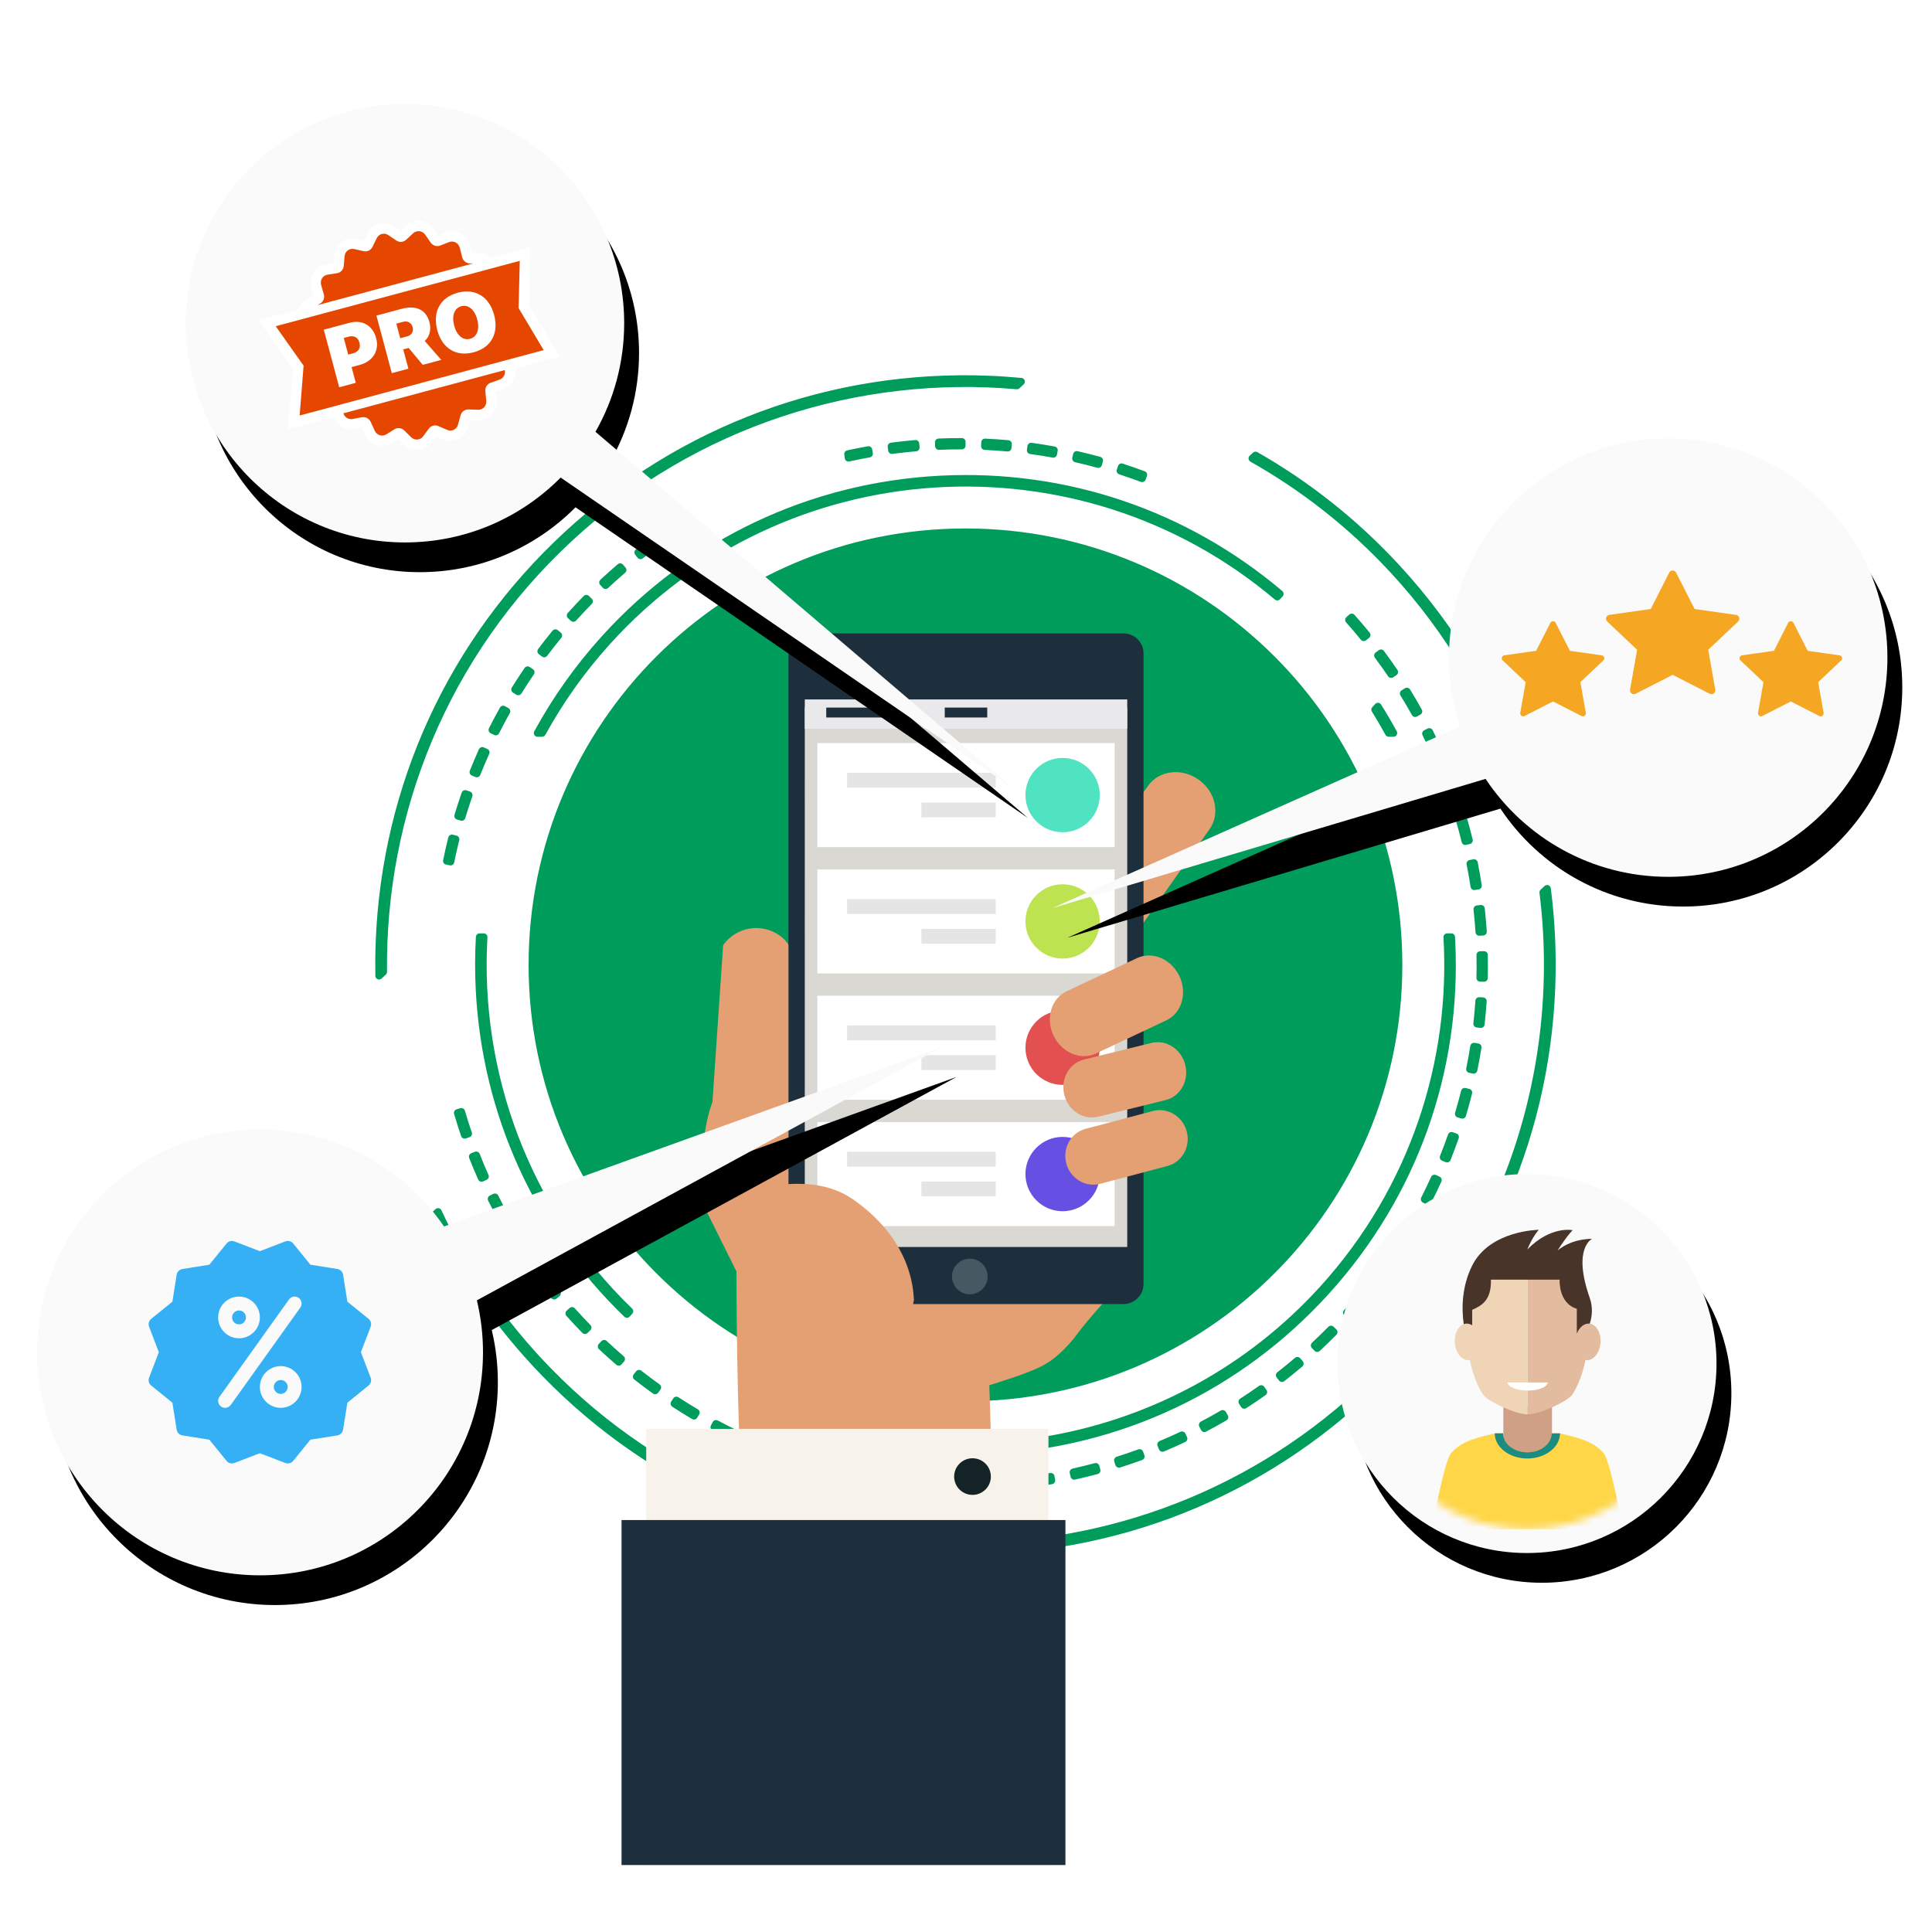 <?xml version="1.0" encoding="UTF-8"?>
<svg width="260px" height="260px" viewBox="0 0 260 260" version="1.1" xmlns="http://www.w3.org/2000/svg" xmlns:xlink="http://www.w3.org/1999/xlink">
    <!-- Generator: Sketch 52.1 (67048) - http://www.bohemiancoding.com/sketch -->
    <title>hobit_pic_02</title>
    <desc>Created with Sketch.</desc>
    <defs>
        <path d="M80.134,58.11 L136.349,106.09 L75.45,64.269 C70.105,69.661 62.692,73 54.5,73 C38.208,73 25,59.792 25,43.5 C25,27.208 38.208,14 54.5,14 C70.792,14 84,27.208 84,43.5 C84,48.815 82.594,53.802 80.134,58.11 Z" id="path-1"></path>
        <filter x="-1.8%" y="-2.2%" width="105.4%" height="108.7%" filterUnits="objectBoundingBox" id="filter-2">
            <feOffset dx="2" dy="4" in="SourceAlpha" result="shadowOffsetOuter1"></feOffset>
            <feColorMatrix values="0 0 0 0 0   0 0 0 0 0   0 0 0 0 0  0 0 0 0.2 0" type="matrix" in="shadowOffsetOuter1"></feColorMatrix>
        </filter>
        <path d="M199.922,104.82 L141.641,122.199 L196.486,97.769 C195.522,94.854 195,91.738 195,88.5 C195,72.208 208.208,59 224.5,59 C240.792,59 254,72.208 254,88.5 C254,104.792 240.792,118 224.5,118 C214.242,118 205.207,112.764 199.922,104.82 Z" id="path-3"></path>
        <filter x="-1.8%" y="-3.2%" width="105.3%" height="112.7%" filterUnits="objectBoundingBox" id="filter-4">
            <feOffset dx="2" dy="4" in="SourceAlpha" result="shadowOffsetOuter1"></feOffset>
            <feColorMatrix values="0 0 0 0 0   0 0 0 0 0   0 0 0 0 0  0 0 0 0.2 0" type="matrix" in="shadowOffsetOuter1"></feColorMatrix>
        </filter>
        <circle id="path-5" cx="25.5" cy="25.5" r="25.5"></circle>
        <filter x="-3.9%" y="-3.9%" width="111.8%" height="115.7%" filterUnits="objectBoundingBox" id="filter-6">
            <feOffset dx="2" dy="4" in="SourceAlpha" result="shadowOffsetOuter1"></feOffset>
            <feColorMatrix values="0 0 0 0 0   0 0 0 0 0   0 0 0 0 0  0 0 0 0.2 0" type="matrix" in="shadowOffsetOuter1"></feColorMatrix>
        </filter>
        <path d="M44.872,22.428 C44.872,10.074 34.857,0.06 22.503,0.06 C10.149,0.06 0.135,10.074 0.135,22.428 C0.135,34.782 10.149,44.797 22.503,44.797 C34.857,44.797 44.872,34.782 44.872,22.428 Z" id="path-7"></path>
        <path d="M59.758,165.053 L126.728,140.93 L64.177,174.992 C64.715,177.24 65,179.587 65,182 C65,198.569 51.569,212 35,212 C18.431,212 5,198.569 5,182 C5,165.431 18.431,152 35,152 C45.28,152 54.352,157.171 59.758,165.053 Z" id="path-9"></path>
        <filter x="-1.6%" y="-2.8%" width="104.9%" height="111.3%" filterUnits="objectBoundingBox" id="filter-10">
            <feOffset dx="2" dy="4" in="SourceAlpha" result="shadowOffsetOuter1"></feOffset>
            <feColorMatrix values="0 0 0 0 0   0 0 0 0 0   0 0 0 0 0  0 0 0 0.2 0" type="matrix" in="shadowOffsetOuter1"></feColorMatrix>
        </filter>
    </defs>
    <g id="Symbols" stroke="none" stroke-width="1" fill="none" fill-rule="evenodd">
        <g id="pic_02">
            <g>
                <path d="M188.221,129.85 C188.221,162.011 162.122,188.082 129.929,188.082 C97.735,188.082 71.637,162.011 71.637,129.85 C71.637,97.689 97.735,71.618 129.929,71.618 C162.122,71.618 188.221,97.689 188.221,129.85 Z M51.583,130.79 L51.013,131.318 C50.988,129.829 50.998,128.336 51.056,126.837 C51.861,105.791 60.823,86.318 76.29,72.006 C91.756,57.693 111.876,50.254 132.943,51.059 C134.444,51.116 135.935,51.22 137.419,51.359 L136.849,51.886 C115.542,50.009 93.548,56.773 76.658,72.403 C59.767,88.034 51.336,109.424 51.583,130.79 Z M197.593,90.312 C194.769,85.49 191.388,80.898 187.434,76.635 C181.79,70.549 175.394,65.566 168.522,61.689 L168.963,61.281 C175.892,65.228 182.255,70.253 187.831,76.267 C191.752,80.495 195.153,85.072 198.015,89.921 L197.593,90.312 Z M207.673,120.094 L208.204,119.603 C208.766,123.957 208.971,128.389 208.8,132.863 C207.994,153.909 199.032,173.382 183.566,187.694 C168.099,202.008 147.979,209.447 126.911,208.642 C105.844,207.836 86.351,198.885 72.024,183.433 C66.447,177.419 61.918,170.699 58.507,163.495 L58.948,163.087 C62.293,170.227 66.778,176.98 72.422,183.065 C101.795,214.743 151.489,216.639 183.198,187.298 C202.415,169.513 210.681,144.272 207.673,120.094 Z M72.953,98.651 L72.341,98.651 C74.81,94.123 77.833,89.854 81.386,85.934 C93.129,72.981 109.218,65.372 126.689,64.508 C143.43,63.68 159.517,69.143 172.239,79.919 L171.891,80.304 C145.307,57.816 105.327,60.298 81.771,86.282 C78.283,90.13 75.348,94.286 72.953,98.651 Z M65.096,126.109 C64.059,144.354 70.686,162.888 84.719,176.459 L84.37,176.844 C72.378,165.261 65.347,149.808 64.519,133.086 C64.403,130.745 64.414,128.417 64.542,126.109 L65.096,126.109 Z M187.526,98.651 L186.893,98.651 C186.309,97.587 185.698,96.535 185.051,95.499 L185.432,95.079 C186.168,96.248 186.867,97.44 187.526,98.651 Z M195.309,126.109 C195.318,126.278 195.33,126.446 195.338,126.615 C196.203,144.069 190.213,160.815 178.471,173.767 C166.727,186.719 150.639,194.329 133.167,195.193 C121.783,195.756 110.702,193.408 100.775,188.461 L101.156,188.041 C126.527,200.55 158.174,195.384 178.086,173.42 C190.239,160.013 195.726,142.88 194.755,126.109 L195.309,126.109 Z M156.441,194.871 L156.241,194.393 C157.189,193.997 158.141,193.575 159.069,193.138 L159.291,193.606 C158.355,194.047 157.396,194.472 156.441,194.871 Z M73.075,171.62 C73.689,172.443 74.329,173.262 74.977,174.055 L74.575,174.382 C73.922,173.584 73.278,172.758 72.659,171.93 L73.075,171.62 Z M69.606,166.514 C70.143,167.386 70.708,168.257 71.284,169.105 L70.854,169.396 C70.274,168.543 69.705,167.663 69.164,166.786 L69.606,166.514 Z M62.086,149.617 C62.375,150.603 62.69,151.596 63.021,152.565 L62.531,152.732 C62.197,151.756 61.88,150.757 61.589,149.763 L62.086,149.617 Z M81.303,180.826 C82.051,181.527 82.825,182.223 83.605,182.893 L83.267,183.284 C82.482,182.61 81.701,181.91 80.948,181.204 L81.303,180.826 Z M66.602,161.117 C67.061,162.035 67.546,162.955 68.046,163.852 L67.593,164.104 C67.09,163.2 66.6,162.273 66.138,161.349 L66.602,161.117 Z M64.088,155.468 C64.463,156.424 64.865,157.384 65.281,158.321 L64.808,158.53 C64.388,157.587 63.983,156.621 63.605,155.658 L64.088,155.468 Z M150.585,197.013 L150.429,196.518 C151.408,196.209 152.394,195.874 153.358,195.521 L153.536,196.007 C152.565,196.363 151.573,196.701 150.585,197.013 Z M138.356,199.194 C139.375,199.061 140.404,198.903 141.416,198.724 L141.506,199.235 C140.487,199.414 139.45,199.573 138.424,199.708 L138.356,199.194 Z M144.452,198.122 C145.456,197.899 146.467,197.652 147.458,197.387 L147.592,197.886 C146.594,198.154 145.575,198.403 144.564,198.628 L144.452,198.122 Z M85.996,184.855 C86.805,185.489 87.638,186.114 88.472,186.711 L88.17,187.132 C87.33,186.531 86.491,185.902 85.676,185.263 L85.996,184.855 Z M91.028,188.458 C91.889,189.019 92.774,189.567 93.659,190.09 L93.395,190.536 C92.504,190.01 91.612,189.457 90.745,188.892 L91.028,188.458 Z M103.889,195.057 L103.966,195.642 C103.222,195.356 102.478,195.06 101.748,194.75 L101.95,194.273 C102.589,194.544 103.239,194.804 103.889,195.057 Z M96.359,191.606 C97.266,192.089 98.197,192.558 99.125,193.001 L98.901,193.468 C97.967,193.023 97.029,192.55 96.115,192.063 L96.359,191.606 Z M76.985,176.404 C77.668,177.168 78.378,177.928 79.095,178.662 L78.724,179.024 C78.002,178.284 77.286,177.518 76.598,176.749 L76.985,176.404 Z M75.149,85.521 C74.496,86.316 73.853,87.134 73.239,87.954 L72.823,87.643 C73.442,86.818 74.09,85.993 74.748,85.192 L75.149,85.521 Z M83.463,76.309 L83.799,76.703 C83.021,77.368 82.246,78.061 81.494,78.762 L81.14,78.383 C81.897,77.677 82.678,76.979 83.463,76.309 Z M78.911,80.558 L79.281,80.921 C78.563,81.652 77.851,82.411 77.164,83.176 L76.779,82.829 C77.47,82.059 78.188,81.295 78.911,80.558 Z M87.926,72.803 L88.003,73.388 C87.393,73.833 86.786,74.286 86.193,74.748 L85.874,74.34 C86.545,73.817 87.234,73.304 87.926,72.803 Z M116.967,61.059 C116.04,61.223 115.106,61.41 114.183,61.613 L114.116,61.097 C115.032,60.898 115.958,60.712 116.877,60.549 L116.967,61.059 Z M132.218,199.731 C133.235,199.687 134.266,199.62 135.279,199.531 L135.325,200.047 C134.318,200.135 133.296,200.202 132.285,200.247 L132.218,199.731 Z M71.008,90.177 L71.436,90.468 C70.856,91.316 70.287,92.188 69.745,93.061 L69.304,92.787 C69.851,91.908 70.424,91.03 71.008,90.177 Z M67.718,95.471 L68.171,95.725 C67.668,96.62 67.179,97.538 66.715,98.457 L66.252,98.224 C66.719,97.298 67.213,96.373 67.718,95.471 Z M60.816,112.815 L61.319,112.941 C61.069,113.938 60.839,114.955 60.634,115.964 L60.125,115.861 C60.332,114.844 60.564,113.82 60.816,112.815 Z M64.908,101.038 L65.381,101.251 C64.959,102.187 64.552,103.147 64.171,104.101 L63.69,103.91 C64.073,102.948 64.483,101.982 64.908,101.038 Z M62.6,106.834 L63.09,107.004 C62.753,107.975 62.432,108.967 62.138,109.952 L61.641,109.804 C61.937,108.812 62.26,107.812 62.6,106.834 Z M196.795,150.04 L196.298,149.892 C196.593,148.906 196.87,147.9 197.121,146.904 L197.624,147.031 C197.371,148.034 197.092,149.046 196.795,150.04 Z M193.206,101.52 C192.791,100.584 192.347,99.642 191.889,98.722 L192.353,98.491 C192.815,99.418 193.262,100.366 193.681,101.311 L193.206,101.52 Z M183.529,85.776 C182.88,84.98 182.206,84.189 181.524,83.425 L181.911,83.08 C182.598,83.85 183.278,84.647 183.932,85.448 L183.529,85.776 Z M162.081,192.217 L161.84,191.758 C162.746,191.282 163.653,190.778 164.538,190.261 L164.799,190.708 C163.909,191.228 162.994,191.737 162.081,192.217 Z M187.217,90.729 C186.642,89.881 186.04,89.034 185.428,88.212 L185.845,87.902 C186.461,88.731 187.067,89.584 187.646,90.438 L187.217,90.729 Z M129.438,59.972 C128.412,59.97 127.371,59.991 126.343,60.035 L126.321,59.517 C127.357,59.473 128.405,59.452 129.439,59.454 L129.438,59.972 Z M120.026,60.587 L119.959,60.073 L120.109,60.053 C121.14,59.919 122.182,59.806 123.21,59.717 L123.255,60.234 C122.234,60.322 121.199,60.434 120.177,60.567 L120.026,60.587 Z M135.62,60.257 C134.597,60.164 133.559,60.093 132.532,60.046 L132.556,59.529 C133.589,59.576 134.636,59.647 135.667,59.741 L135.62,60.257 Z M153.7,64.379 C152.733,64.017 151.748,63.674 150.772,63.358 L150.933,62.865 C151.916,63.183 152.908,63.529 153.882,63.894 L153.7,64.379 Z M147.801,62.468 C146.811,62.195 145.799,61.94 144.793,61.711 L144.908,61.206 C145.922,61.437 146.942,61.694 147.939,61.968 L147.801,62.468 Z M141.752,61.089 C140.741,60.906 139.712,60.743 138.696,60.604 L138.765,60.091 C139.789,60.23 140.825,60.395 141.846,60.58 L141.752,61.089 Z M190.449,95.985 C189.951,95.089 189.427,94.193 188.891,93.322 L189.334,93.051 C189.873,93.928 190.4,94.831 190.902,95.734 L190.449,95.985 Z M181.629,176.999 L181.242,176.652 C181.93,175.889 182.609,175.1 183.261,174.308 L183.661,174.638 C183.004,175.436 182.32,176.23 181.629,176.999 Z M185.589,172.189 L185.174,171.878 C185.791,171.058 186.398,170.213 186.98,169.365 L187.407,169.658 C186.822,170.512 186.209,171.363 185.589,172.189 Z M189.112,167.049 L188.673,166.775 C189.216,165.903 189.746,165.007 190.25,164.113 L190.702,164.366 C190.194,165.268 189.66,166.171 189.112,167.049 Z M167.45,189.08 L167.169,188.644 C168.028,188.09 168.889,187.508 169.727,186.913 L170.026,187.336 C169.184,187.934 168.316,188.52 167.45,189.08 Z M192.171,161.616 L191.709,161.383 C192.173,160.466 192.623,159.526 193.046,158.59 L193.519,158.804 C193.092,159.746 192.639,160.692 192.171,161.616 Z M172.524,185.478 L172.205,185.07 C173.012,184.44 173.819,183.784 174.601,183.117 L174.938,183.511 C174.149,184.183 173.337,184.844 172.524,185.478 Z M177.262,181.44 L176.908,181.06 C177.66,180.361 178.405,179.635 179.123,178.904 L179.494,179.267 C178.77,180.004 178.019,180.734 177.262,181.44 Z M198.396,119.279 C198.24,118.259 198.06,117.234 197.861,116.232 L198.371,116.132 C198.57,117.141 198.751,118.173 198.909,119.2 L198.396,119.279 Z M194.739,155.933 L194.258,155.74 C194.639,154.786 195.004,153.81 195.342,152.839 L195.833,153.009 C195.491,153.988 195.123,154.972 194.739,155.933 Z M195.46,107.278 C195.129,106.306 194.772,105.329 194.398,104.374 L194.88,104.186 C195.257,105.148 195.617,106.132 195.951,107.111 L195.46,107.278 Z M197.193,113.213 C196.95,112.218 196.681,111.213 196.392,110.227 L196.891,110.082 C197.181,111.075 197.452,112.088 197.697,113.09 L197.193,113.213 Z M199.583,125.393 L199.066,125.426 C199,124.407 198.91,123.37 198.799,122.345 L199.314,122.289 C199.427,123.322 199.518,124.366 199.583,125.393 Z M198.317,143.986 L197.809,143.882 C198.015,142.877 198.2,141.853 198.361,140.839 L198.873,140.92 C198.711,141.942 198.524,142.973 198.317,143.986 Z M199.291,137.833 L198.776,137.775 C198.891,136.755 198.984,135.72 199.054,134.696 L199.571,134.73 C199.501,135.762 199.407,136.806 199.291,137.833 Z M199.714,131.618 L199.195,131.607 C199.219,130.58 199.22,129.54 199.199,128.515 L199.718,128.504 C199.739,129.536 199.738,130.584 199.714,131.618 Z" id="Combined-Shape" stroke="#009C5C" fill="#009C5C" stroke-linecap="round" stroke-linejoin="round"></path>
                <path d="M149.77,172.34 C147.216,167.983 140.058,167.04 143.837,164.281 C143.731,164.358 145.284,162.997 145.661,162.571 C145.821,162.391 145.935,162.268 146.03,162.171 C146.084,162.067 146.15,161.945 146.246,161.778 C146.405,161.5 147.009,159.954 146.823,160.6 C146.983,160.097 147.134,159.59 147.235,159.07 C147.282,158.808 147.316,158.622 147.34,158.502 C147.368,158.202 147.4,157.902 147.419,157.602 C147.463,156.79 147.501,155.98 147.51,155.168 C147.531,153.384 147.516,151.599 147.513,149.815 C147.509,147.457 148.288,145.605 149.51,144.25 C147.302,142.828 144.907,142.639 144.044,143.861 L142.39,146.205 L142.311,146.317 L141.303,145.607 L142.638,143.717 L143.993,141.797 L145.086,140.25 C145.992,138.967 144.869,136.619 142.586,135.009 C140.3,133.399 137.711,133.132 136.806,134.415 L133.023,139.772 L132.016,139.062 L138.109,130.432 L138.101,130.426 C138.149,130.358 138.203,130.299 138.252,130.229 L146.265,118.881 C147.731,116.805 147.062,113.817 144.779,112.207 C142.492,110.596 139.452,110.972 137.986,113.047 L129.973,124.395 C129.924,124.465 129.885,124.534 129.843,124.607 L129.83,124.598 L112.188,149.582 L107.532,158.698 L106.225,133.474 C106.932,130.501 107.371,127.619 104.911,125.885 C102.455,124.154 99.053,124.739 97.318,127.197 L95.876,148.323 C95.876,148.323 93.438,154.091 95.132,163.111 L99.102,171.089 C99.233,206.056 100.805,205.324 100.379,204.593 C100.245,204.362 99.913,204.132 99.274,205.018 L132.938,208.825 C133.891,205.018 133.132,186.419 133.132,186.419 C134.492,185.986 138.323,184.831 140.254,183.815 C141.175,183.332 142.693,182.362 144.531,180.098 C147.865,175.54 150.607,173.768 149.77,172.34" id="Fill-64" fill="#E4A073"></path>
                <path d="M161.295,104.911 C159.007,103.299 155.966,103.675 154.501,105.751 L146.488,117.099 C146.439,117.168 146.4,117.237 146.357,117.31 L146.345,117.301 L128.703,142.286 L128.628,142.232 C128.644,142.332 128.659,142.432 128.675,142.531 C129.27,146.22 129.538,150.51 130.836,154.081 L130.849,154.094 L130.899,154.119 C130.921,153.962 131.131,154.151 131.247,154.303 C131.27,154.315 131.295,154.329 131.316,154.341 C131.383,154.361 131.442,154.377 131.525,154.403 C132.012,154.562 132.504,154.705 133,154.833 C133.036,154.842 133.072,154.849 133.108,154.858 L133.117,154.846 C133.66,154.104 134.2,153.361 134.729,152.609 C138.012,147.939 141.046,143.106 143.925,138.177 C145.351,135.738 147.521,134.454 149.807,134.113 C149.731,133.455 149.726,132.782 149.793,132.113 L149.538,132.476 L148.53,131.765 L151.03,128.226 C151.287,127.781 151.578,127.366 151.902,126.99 L154.624,123.135 L154.616,123.129 C154.664,123.061 154.718,123.002 154.767,122.932 L162.78,111.585 C164.246,109.508 163.577,106.52 161.295,104.911" id="Fill-65" fill="#E4A073"></path>
                <path d="M153.889,172.828 C153.889,174.296 152.666,175.496 151.168,175.496 L108.832,175.496 C107.336,175.496 106.111,174.296 106.111,172.828 L106.111,87.906 C106.111,86.438 107.336,85.238 108.832,85.238 L151.168,85.238 C152.666,85.238 153.889,86.438 153.889,87.906 L153.889,172.828" id="Fill-66" fill="#1D2F3C"></path>
                <polyline id="Fill-67" fill="#DAD8D2" points="149.534 95.204 108.306 95.204 108.305 104.83 108.302 104.827 108.302 107.42 108.305 107.422 108.304 123.238 108.302 123.238 108.302 125.379 108.304 125.379 108.303 146.872 108.302 146.872 108.302 148.819 108.303 148.819 108.303 158.754 108.302 158.753 108.302 161.346 108.302 161.346 108.302 167.815 151.698 167.815 151.698 95.204 149.534 95.204"></polyline>
                <g id="Group-3" transform="translate(110, 151)">
                    <rect id="Rectangle" fill="#FFFFFF" x="0" y="0" width="40" height="14"></rect>
                    <rect id="Rectangle-2" fill="#E5E5E5" x="4" y="4" width="20" height="2"></rect>
                    <rect id="Rectangle-2" fill="#E5E5E5" x="14" y="8" width="10" height="2"></rect>
                    <circle id="Oval-2" fill="#6650E3" cx="33" cy="7" r="5"></circle>
                </g>
                <g id="Group-3" transform="translate(110, 134)">
                    <rect id="Rectangle" fill="#FFFFFF" x="0" y="0" width="40" height="14"></rect>
                    <rect id="Rectangle-2" fill="#E5E5E5" x="4" y="4" width="20" height="2"></rect>
                    <rect id="Rectangle-2" fill="#E5E5E5" x="14" y="8" width="10" height="2"></rect>
                    <circle id="Oval-2" fill="#E35050" cx="33" cy="7" r="5"></circle>
                </g>
                <g id="Group-3" transform="translate(110, 117)">
                    <rect id="Rectangle" fill="#FFFFFF" x="0" y="0" width="40" height="14"></rect>
                    <rect id="Rectangle-2" fill="#E5E5E5" x="4" y="4" width="20" height="2"></rect>
                    <rect id="Rectangle-2" fill="#E5E5E5" x="14" y="8" width="10" height="2"></rect>
                    <circle id="Oval-2" fill="#BEE350" cx="33" cy="7" r="5"></circle>
                </g>
                <g id="Group-3" transform="translate(110, 100)">
                    <rect id="Rectangle" fill="#FFFFFF" x="0" y="0" width="40" height="14"></rect>
                    <rect id="Rectangle-2" fill="#E5E5E5" x="4" y="4" width="20" height="2"></rect>
                    <rect id="Rectangle-2" fill="#E5E5E5" x="14" y="8" width="10" height="2"></rect>
                    <circle id="Oval-2" fill="#50E3C2" cx="33" cy="7" r="5"></circle>
                </g>
                <g id="Group-73" transform="translate(83.6, 93.961)">
                    <polyline id="Fill-68" fill="#E9E8EB" points="24.702 0.168 24.702 0.209 24.705 0.209 24.704 1.201 24.702 1.201 24.702 1.335 24.704 1.335 24.703 2.684 24.702 2.684 24.702 2.806 24.703 2.806 24.703 3.428 24.702 3.428 24.702 3.592 24.703 3.592 24.702 4.043 24.702 4.113 68.098 4.113 68.098 0.168 24.702 0.168"></polyline>
                    <polygon id="Fill-70" fill="#F8F3EA" points="3.364 157.027 57.494 157.027 57.494 98.33 3.364 98.33"></polygon>
                    <path d="M47.135,107.211 C48.495,107.286 49.666,106.25 49.74,104.889 C49.817,103.528 48.776,102.366 47.416,102.291 C46.059,102.212 44.885,103.251 44.81,104.611 C44.733,105.969 45.774,107.133 47.135,107.211" id="Fill-71" fill="#132326"></path>
                    <polygon id="Fill-72" fill="#1D2F3C" points="0.045 157.027 59.782 157.027 59.782 110.599 0.045 110.599"></polygon>
                </g>
                <path d="M130.512,174.183 C129.187,174.183 128.114,173.111 128.114,171.788 C128.114,170.466 129.187,169.393 130.512,169.393 C131.837,169.393 132.91,170.466 132.91,171.788 C132.91,173.111 131.837,174.183 130.512,174.183" id="Fill-74" fill="#465963"></path>
                <polygon id="Fill-75" fill="#1D2F3C" points="111.193 96.557 123.393 96.557 123.393 95.224 111.193 95.224"></polygon>
                <polygon id="Fill-76" fill="#1D2F3C" points="127.141 96.557 132.859 96.557 132.859 95.224 127.141 95.224"></polygon>
                <path d="M159.706,152.267 C160.249,154.31 159.088,156.389 157.116,156.912 L148.049,159.312 C146.077,159.833 144.038,158.602 143.496,156.559 C142.955,154.517 144.114,152.437 146.086,151.915 L155.153,149.515 C157.125,148.993 159.165,150.225 159.706,152.267" id="Fill-77" fill="#E4A073"></path>
                <path d="M122.57,176.914 C122.736,176.238 122.883,175.561 122.999,174.889 C122.877,174.525 123.25,167.32 114.834,161.431 C110.939,158.705 106.347,159.314 104.243,159.507 L104.243,176.914 L122.57,176.914" id="Fill-78" fill="#E4A073"></path>
                <path d="M158.723,131.368 C159.814,133.679 159.025,136.341 156.963,137.312 L147.484,141.776 C145.42,142.748 142.864,141.661 141.774,139.349 C140.683,137.038 141.471,134.376 143.533,133.405 L153.013,128.941 C155.075,127.97 157.632,129.056 158.723,131.368" id="Fill-97" fill="#E4A073"></path>
                <path d="M159.509,143.311 C160.034,145.435 158.852,147.553 156.871,148.042 L147.765,150.286 C145.783,150.775 143.752,149.449 143.228,147.325 C142.703,145.201 143.884,143.083 145.864,142.595 L154.971,140.35 C156.953,139.861 158.985,141.187 159.509,143.311" id="Fill-98" fill="#E4A073"></path>
                <g id="Combined-Shape">
                    <use fill="black" fill-opacity="1" filter="url(#filter-2)" xlink:href="#path-1"></use>
                    <use fill="#FAFAFA" fill-rule="evenodd" xlink:href="#path-1"></use>
                </g>
                <g id="Group-20" transform="translate(55, 45) rotate(-15) translate(-55, -45) translate(38, 31)">
                    <polygon id="Rectangle-47" stroke="#FFFFFF" stroke-width="2.8" fill="#E54700" points="0 8.308 34 8.308 32.201 14.406 34 20.748 0 20.748 2.249 14.406"></polygon>
                    <path d="M30.47,13.662 C30.912,13.182 30.842,12.415 30.321,12.025 L29.279,11.246 C28.882,10.949 28.733,10.415 28.918,9.948 L29.402,8.726 C29.644,8.115 29.307,7.425 28.684,7.254 L27.436,6.912 C26.96,6.781 26.633,6.338 26.64,5.835 L26.658,4.517 C26.668,3.858 26.11,3.339 25.468,3.409 L24.183,3.55 C23.694,3.603 23.231,3.311 23.06,2.839 L22.611,1.604 C22.387,0.986 21.683,0.707 21.109,1.01 L19.961,1.614 C19.523,1.845 18.988,1.743 18.662,1.367 L17.805,0.379 C17.377,-0.114 16.623,-0.114 16.194,0.379 L15.338,1.367 C15.011,1.743 14.477,1.845 14.039,1.614 L12.891,1.01 C12.317,0.707 11.614,0.986 11.389,1.604 L10.94,2.84 C10.768,3.311 10.306,3.604 9.816,3.55 L8.532,3.409 C7.889,3.339 7.332,3.858 7.341,4.517 L7.36,5.835 C7.367,6.338 7.039,6.781 6.564,6.912 L5.316,7.254 C4.692,7.425 4.356,8.115 4.598,8.726 L5.082,9.948 C5.267,10.414 5.117,10.949 4.72,11.246 L3.678,12.025 C3.157,12.415 3.088,13.182 3.53,13.662 L4.413,14.623 C4.75,14.99 4.801,15.543 4.535,15.967 L3.839,17.077 C3.492,17.633 3.698,18.373 4.28,18.659 L5.445,19.229 C5.889,19.447 6.132,19.944 6.034,20.437 L5.778,21.729 C5.65,22.376 6.105,22.99 6.749,23.041 L8.037,23.144 C8.528,23.183 8.93,23.557 9.013,24.053 L9.233,25.352 C9.342,26.002 9.984,26.407 10.602,26.218 L11.84,25.839 C12.311,25.694 12.819,25.895 13.072,26.326 L13.736,27.457 C14.068,28.022 14.81,28.164 15.319,27.759 L16.339,26.949 C16.727,26.641 17.272,26.641 17.66,26.949 L18.68,27.759 C19.189,28.164 19.931,28.022 20.263,27.457 L20.927,26.326 C21.181,25.895 21.688,25.694 22.16,25.839 L23.397,26.218 C24.016,26.408 24.657,26.002 24.767,25.353 L24.986,24.053 C25.069,23.558 25.471,23.183 25.962,23.144 L27.25,23.042 C27.894,22.99 28.348,22.376 28.221,21.73 L27.965,20.437 C27.868,19.945 28.11,19.447 28.554,19.23 L29.719,18.659 C30.301,18.374 30.508,17.633 30.16,17.078 L29.464,15.967 C29.199,15.543 29.249,14.99 29.586,14.624 L30.47,13.662 Z" id="Shape" stroke="#FFFFFF" stroke-width="2.8" fill="#FFFFFF"></path>
                    <path d="M28.242,21.987 C28.223,22.531 27.807,22.997 27.25,23.042 L25.962,23.144 C25.471,23.183 25.069,23.558 24.986,24.053 L24.767,25.353 C24.657,26.002 24.016,26.408 23.397,26.218 L22.16,25.839 C21.688,25.694 21.181,25.895 20.927,26.326 L20.263,27.457 C19.931,28.022 19.189,28.164 18.68,27.759 L17.66,26.949 C17.272,26.641 16.727,26.641 16.339,26.949 L15.319,27.759 C14.81,28.164 14.068,28.022 13.736,27.457 L13.072,26.326 C12.819,25.895 12.311,25.694 11.84,25.839 L10.602,26.218 C9.984,26.407 9.342,26.002 9.233,25.352 L9.013,24.053 C8.93,23.557 8.528,23.183 8.037,23.144 L6.749,23.041 C6.192,22.997 5.776,22.53 5.757,21.987 L28.242,21.987 Z M6.159,7.023 L6.564,6.912 C7.039,6.781 7.367,6.338 7.36,5.835 L7.341,4.517 C7.332,3.858 7.889,3.339 8.532,3.409 L9.816,3.55 C10.306,3.604 10.768,3.311 10.94,2.84 L11.389,1.604 C11.614,0.986 12.317,0.707 12.891,1.01 L14.039,1.614 C14.477,1.845 15.011,1.743 15.338,1.367 L16.194,0.379 C16.623,-0.114 17.377,-0.114 17.805,0.379 L18.662,1.367 C18.988,1.743 19.523,1.845 19.961,1.614 L21.109,1.01 C21.683,0.707 22.387,0.986 22.611,1.604 L23.06,2.839 C23.231,3.311 23.694,3.603 24.183,3.55 L25.468,3.409 C26.11,3.339 26.668,3.858 26.658,4.517 L26.64,5.835 C26.633,6.338 26.96,6.781 27.436,6.912 L27.841,7.023 L6.159,7.023 Z" id="Combined-Shape" fill="#E54700" fill-rule="nonzero"></path>
                    <path d="M0,8.308 L34,8.308 L32.201,14.406 L34,20.748 L0,20.748 L2.249,14.406 L0,8.308 Z M6.127,10.432 L9.716,10.432 C11.464,10.432 12.641,11.571 12.641,13.355 C12.641,15.123 11.394,16.262 9.558,16.262 L8.436,16.262 L8.436,18.452 L6.127,18.452 L6.127,10.432 Z M8.436,12.205 L8.436,14.523 L9.085,14.523 C9.852,14.523 10.31,14.128 10.31,13.361 C10.31,12.599 9.852,12.205 9.101,12.205 L8.436,12.205 Z M15.767,15.762 L15.767,18.452 L13.458,18.452 L13.458,10.432 L16.949,10.432 C19.045,10.432 20.124,11.438 20.124,13.155 C20.124,14.1 19.677,15.012 18.855,15.412 L20.347,18.452 L17.766,18.452 L16.524,15.762 L15.767,15.762 Z M15.767,12.171 L15.767,14.206 L16.72,14.206 C17.368,14.206 17.766,13.8 17.766,13.194 C17.766,12.599 17.346,12.171 16.725,12.171 L15.767,12.171 Z M24.824,10.293 C27.252,10.293 28.783,11.882 28.783,14.445 C28.783,17.007 27.252,18.591 24.824,18.591 C22.389,18.591 20.864,17.007 20.864,14.445 C20.864,11.882 22.395,10.293 24.824,10.293 Z M24.824,12.171 C23.86,12.171 23.217,13.055 23.217,14.445 C23.217,15.829 23.854,16.713 24.824,16.713 C25.793,16.713 26.43,15.829 26.43,14.445 C26.43,13.055 25.787,12.171 24.824,12.171 Z" id="Combined-Shape" fill="#E54700"></path>
                </g>
                <g id="Combined-Shape">
                    <use fill="black" fill-opacity="1" filter="url(#filter-4)" xlink:href="#path-3"></use>
                    <use fill="#FAFAFA" fill-rule="evenodd" xlink:href="#path-3"></use>
                </g>
                <g id="Group-5" transform="translate(180, 158)">
                    <g id="Oval-12">
                        <use fill="black" fill-opacity="1" filter="url(#filter-6)" xlink:href="#path-5"></use>
                        <use fill="#FAFAFA" fill-rule="evenodd" xlink:href="#path-5"></use>
                    </g>
                    <g id="Group-116" transform="translate(3, 3)">
                        <mask id="mask-8" fill="white">
                            <use xlink:href="#path-7"></use>
                        </mask>
                        <g id="Clip-106"></g>
                        <polygon id="Fill-105" fill="#CFA085" mask="url(#mask-8)" points="19.311 35.252 25.861 35.252 25.861 28.069 19.311 28.069"></polygon>
                        <path d="M22.544,44.797 L9.693,44.797 C9.693,44.797 11.333,35.656 12.278,34.563 C13.793,32.808 16.073,32.428 18.154,31.891 L19.269,31.891 C19.269,33.304 20.736,34.448 22.544,34.448 C24.353,34.448 25.82,33.304 25.82,31.891 L26.937,31.891 C29.018,32.428 31.296,32.808 32.811,34.563 C33.756,35.656 35.396,44.797 35.396,44.797 L22.544,44.797 Z" id="Combined-Shape" fill="#FFD647" mask="url(#mask-8)"></path>
                        <path d="M22.586,7.516 C25.766,7.516 30.796,9.324 30.796,17.797 C30.796,22.689 29.201,25.893 28.506,26.78 C27.867,27.596 24.272,29.334 22.586,29.334 C22.586,20.771 22.586,7.516 22.586,7.516" id="Fill-109" fill="#E3BB9F" mask="url(#mask-8)"></path>
                        <path d="M32.378,19.817 C32.518,18.463 31.873,17.262 30.938,17.133 C30.002,17.005 29.13,17.999 28.989,19.352 C28.849,20.706 29.494,21.907 30.43,22.035 C31.366,22.163 32.238,21.17 32.378,19.817" id="Fill-110" fill="#E3BB9F" mask="url(#mask-8)"></path>
                        <path d="M22.586,7.516 C19.405,7.516 14.376,9.324 14.376,17.797 C14.376,22.689 15.97,25.893 16.665,26.78 C17.305,27.596 20.899,29.334 22.586,29.334 C22.586,20.771 22.586,7.516 22.586,7.516" id="Fill-111" fill="#EFD4B6" mask="url(#mask-8)"></path>
                        <path d="M12.793,19.817 C12.653,18.463 13.298,17.262 14.234,17.133 C15.17,17.005 16.042,17.999 16.182,19.352 C16.323,20.706 15.677,21.907 14.742,22.035 C13.806,22.163 12.933,21.17 12.793,19.817" id="Fill-112" fill="#EFD4B6" mask="url(#mask-8)"></path>
                        <path d="M22.586,26.137 C24.068,26.137 25.27,25.648 25.27,25.044 L19.902,25.044 C19.902,25.648 21.103,26.137 22.586,26.137" id="Fill-113" fill="#FFFFFE" mask="url(#mask-8)"></path>
                        <path d="M29.202,18.468 C29.545,17.594 30.222,17.035 30.938,17.133 C30.939,17.133 30.942,17.134 30.943,17.134 C31.268,16.129 31.384,14.935 30.939,13.667 C28.571,6.924 31.261,5.72 31.261,5.72 C31.261,5.72 28.642,5.603 26.61,7.285 C28.011,5.113 28.642,4.552 28.642,4.552 C28.642,4.552 25.699,3.921 22.546,7.144 C23.247,5.393 24.088,4.502 24.088,4.502 C24.088,4.502 17.502,4.552 15.119,9.316 C13.761,12.032 13.657,14.974 13.985,17.198 C14.066,17.169 14.148,17.145 14.234,17.133 C14.544,17.091 14.847,17.174 15.119,17.351 C15.119,16.323 15.119,15.414 15.119,15.272 C16.381,14.711 17.712,14.011 17.642,11.208 C20.584,11.208 22.196,11.208 22.196,11.208 L26.89,11.208 C26.89,11.208 26.68,14.361 29.202,15.132 C29.202,16.446 29.202,17.607 29.202,18.468" id="Fill-114" fill="#483428" mask="url(#mask-8)"></path>
                        <path d="M22.546,35.278 C24.971,35.278 26.937,33.762 26.937,31.891 L25.812,31.891 C25.812,33.301 24.35,34.444 22.546,34.448 C20.741,34.444 19.279,33.301 19.279,31.891 L18.154,31.891 C18.154,33.762 20.12,35.278 22.546,35.278" id="Fill-115" fill="#1D8C80" mask="url(#mask-8)"></path>
                    </g>
                </g>
                <g id="Icons-/-Star-On-Small" transform="translate(202, 83)" fill="#F5A623" stroke="#F5A623" stroke-linecap="round" stroke-linejoin="round" stroke-width="0.8">
                    <polygon id="Shape" points="7 1 9.008 4.95 13.5 5.587 10.25 8.659 11.017 13 7 10.95 2.983 13 3.75 8.659 0.5 5.587 4.992 4.95"></polygon>
                </g>
                <g id="Icons-/-Star-On-Small" transform="translate(234, 83)" fill="#F5A623" stroke="#F5A623" stroke-linecap="round" stroke-linejoin="round" stroke-width="0.8">
                    <polygon id="Shape" points="7 1 9.008 4.95 13.5 5.587 10.25 8.659 11.017 13 7 10.95 2.983 13 3.75 8.659 0.5 5.587 4.992 4.95"></polygon>
                </g>
                <g id="Icons-/-Star-On-Small" transform="translate(216, 76)" fill="#F5A623" stroke="#F5A623" stroke-linecap="round" stroke-linejoin="round" stroke-width="1.04">
                    <polygon id="Shape" points="9.1 1.3 11.711 6.434 17.55 7.263 13.325 11.257 14.322 16.9 9.1 14.234 3.878 16.9 4.875 11.257 0.65 7.263 6.489 6.434"></polygon>
                </g>
                <g id="Combined-Shape">
                    <use fill="black" fill-opacity="1" filter="url(#filter-10)" xlink:href="#path-9"></use>
                    <use fill="#FAFAFA" fill-rule="evenodd" xlink:href="#path-9"></use>
                </g>
                <g id="discount" transform="translate(20, 167)" fill-rule="nonzero">
                    <path d="M28.567,14.973 L29.881,11.546 C30.025,11.168 29.913,10.74 29.597,10.483 L26.748,8.174 L26.172,4.549 C26.108,4.149 25.794,3.836 25.394,3.773 L21.769,3.196 L19.461,0.346 C19.207,0.03 18.769,-0.082 18.4,0.062 L14.972,1.377 L11.546,0.064 C11.166,-0.082 10.741,0.034 10.485,0.348 L8.175,3.198 L4.551,3.775 C4.152,3.838 3.838,4.153 3.774,4.551 L3.198,8.176 L0.347,10.485 C0.033,10.74 -0.081,11.168 0.063,11.546 L1.377,14.973 L0.063,18.399 C-0.083,18.777 0.033,19.206 0.347,19.46 L3.198,21.768 L3.774,25.392 C3.838,25.793 4.15,26.107 4.551,26.171 L8.175,26.747 L10.485,29.595 C10.741,29.914 11.169,30.026 11.547,29.88 L14.972,28.568 L18.398,29.882 C18.507,29.923 18.619,29.944 18.733,29.944 C19.009,29.944 19.28,29.822 19.461,29.595 L21.769,26.747 L25.394,26.171 C25.794,26.107 26.108,25.793 26.172,25.392 L26.748,21.768 L29.597,19.46 C29.913,19.204 30.025,18.777 29.881,18.399 L28.567,14.973 Z" id="Shape" fill="#36B0F4"></path>
                    <g id="Group" transform="translate(9.357, 7.485)" fill="#FAFAFA">
                        <path d="M2.808,5.616 C1.261,5.616 0.001,4.357 0.001,2.809 C0.001,1.261 1.261,0.002 2.808,0.002 C4.356,0.002 5.615,1.261 5.615,2.809 C5.615,4.357 4.356,5.616 2.808,5.616 Z M2.808,1.873 C2.292,1.873 1.873,2.293 1.873,2.809 C1.873,3.326 2.292,3.745 2.808,3.745 C3.325,3.745 3.744,3.326 3.744,2.809 C3.744,2.293 3.325,1.873 2.808,1.873 Z" id="Shape"></path>
                        <path d="M8.422,14.973 C6.875,14.973 5.615,13.713 5.615,12.166 C5.615,10.618 6.875,9.359 8.422,9.359 C9.97,9.359 11.229,10.618 11.229,12.166 C11.229,13.713 9.97,14.973 8.422,14.973 Z M8.422,11.23 C7.908,11.23 7.487,11.651 7.487,12.166 C7.487,12.68 7.908,13.101 8.422,13.101 C8.937,13.101 9.358,12.68 9.358,12.166 C9.358,11.651 8.937,11.23 8.422,11.23 Z" id="Shape"></path>
                        <path d="M0.937,14.973 C0.748,14.973 0.559,14.917 0.394,14.799 C-0.027,14.497 -0.124,13.914 0.177,13.493 L9.534,0.393 C9.835,-0.028 10.419,-0.125 10.84,0.176 C11.261,0.475 11.357,1.061 11.057,1.48 L1.7,14.58 C1.515,14.836 1.229,14.973 0.937,14.973 Z" id="Shape"></path>
                    </g>
                </g>
            </g>
        </g>
    </g>
</svg>